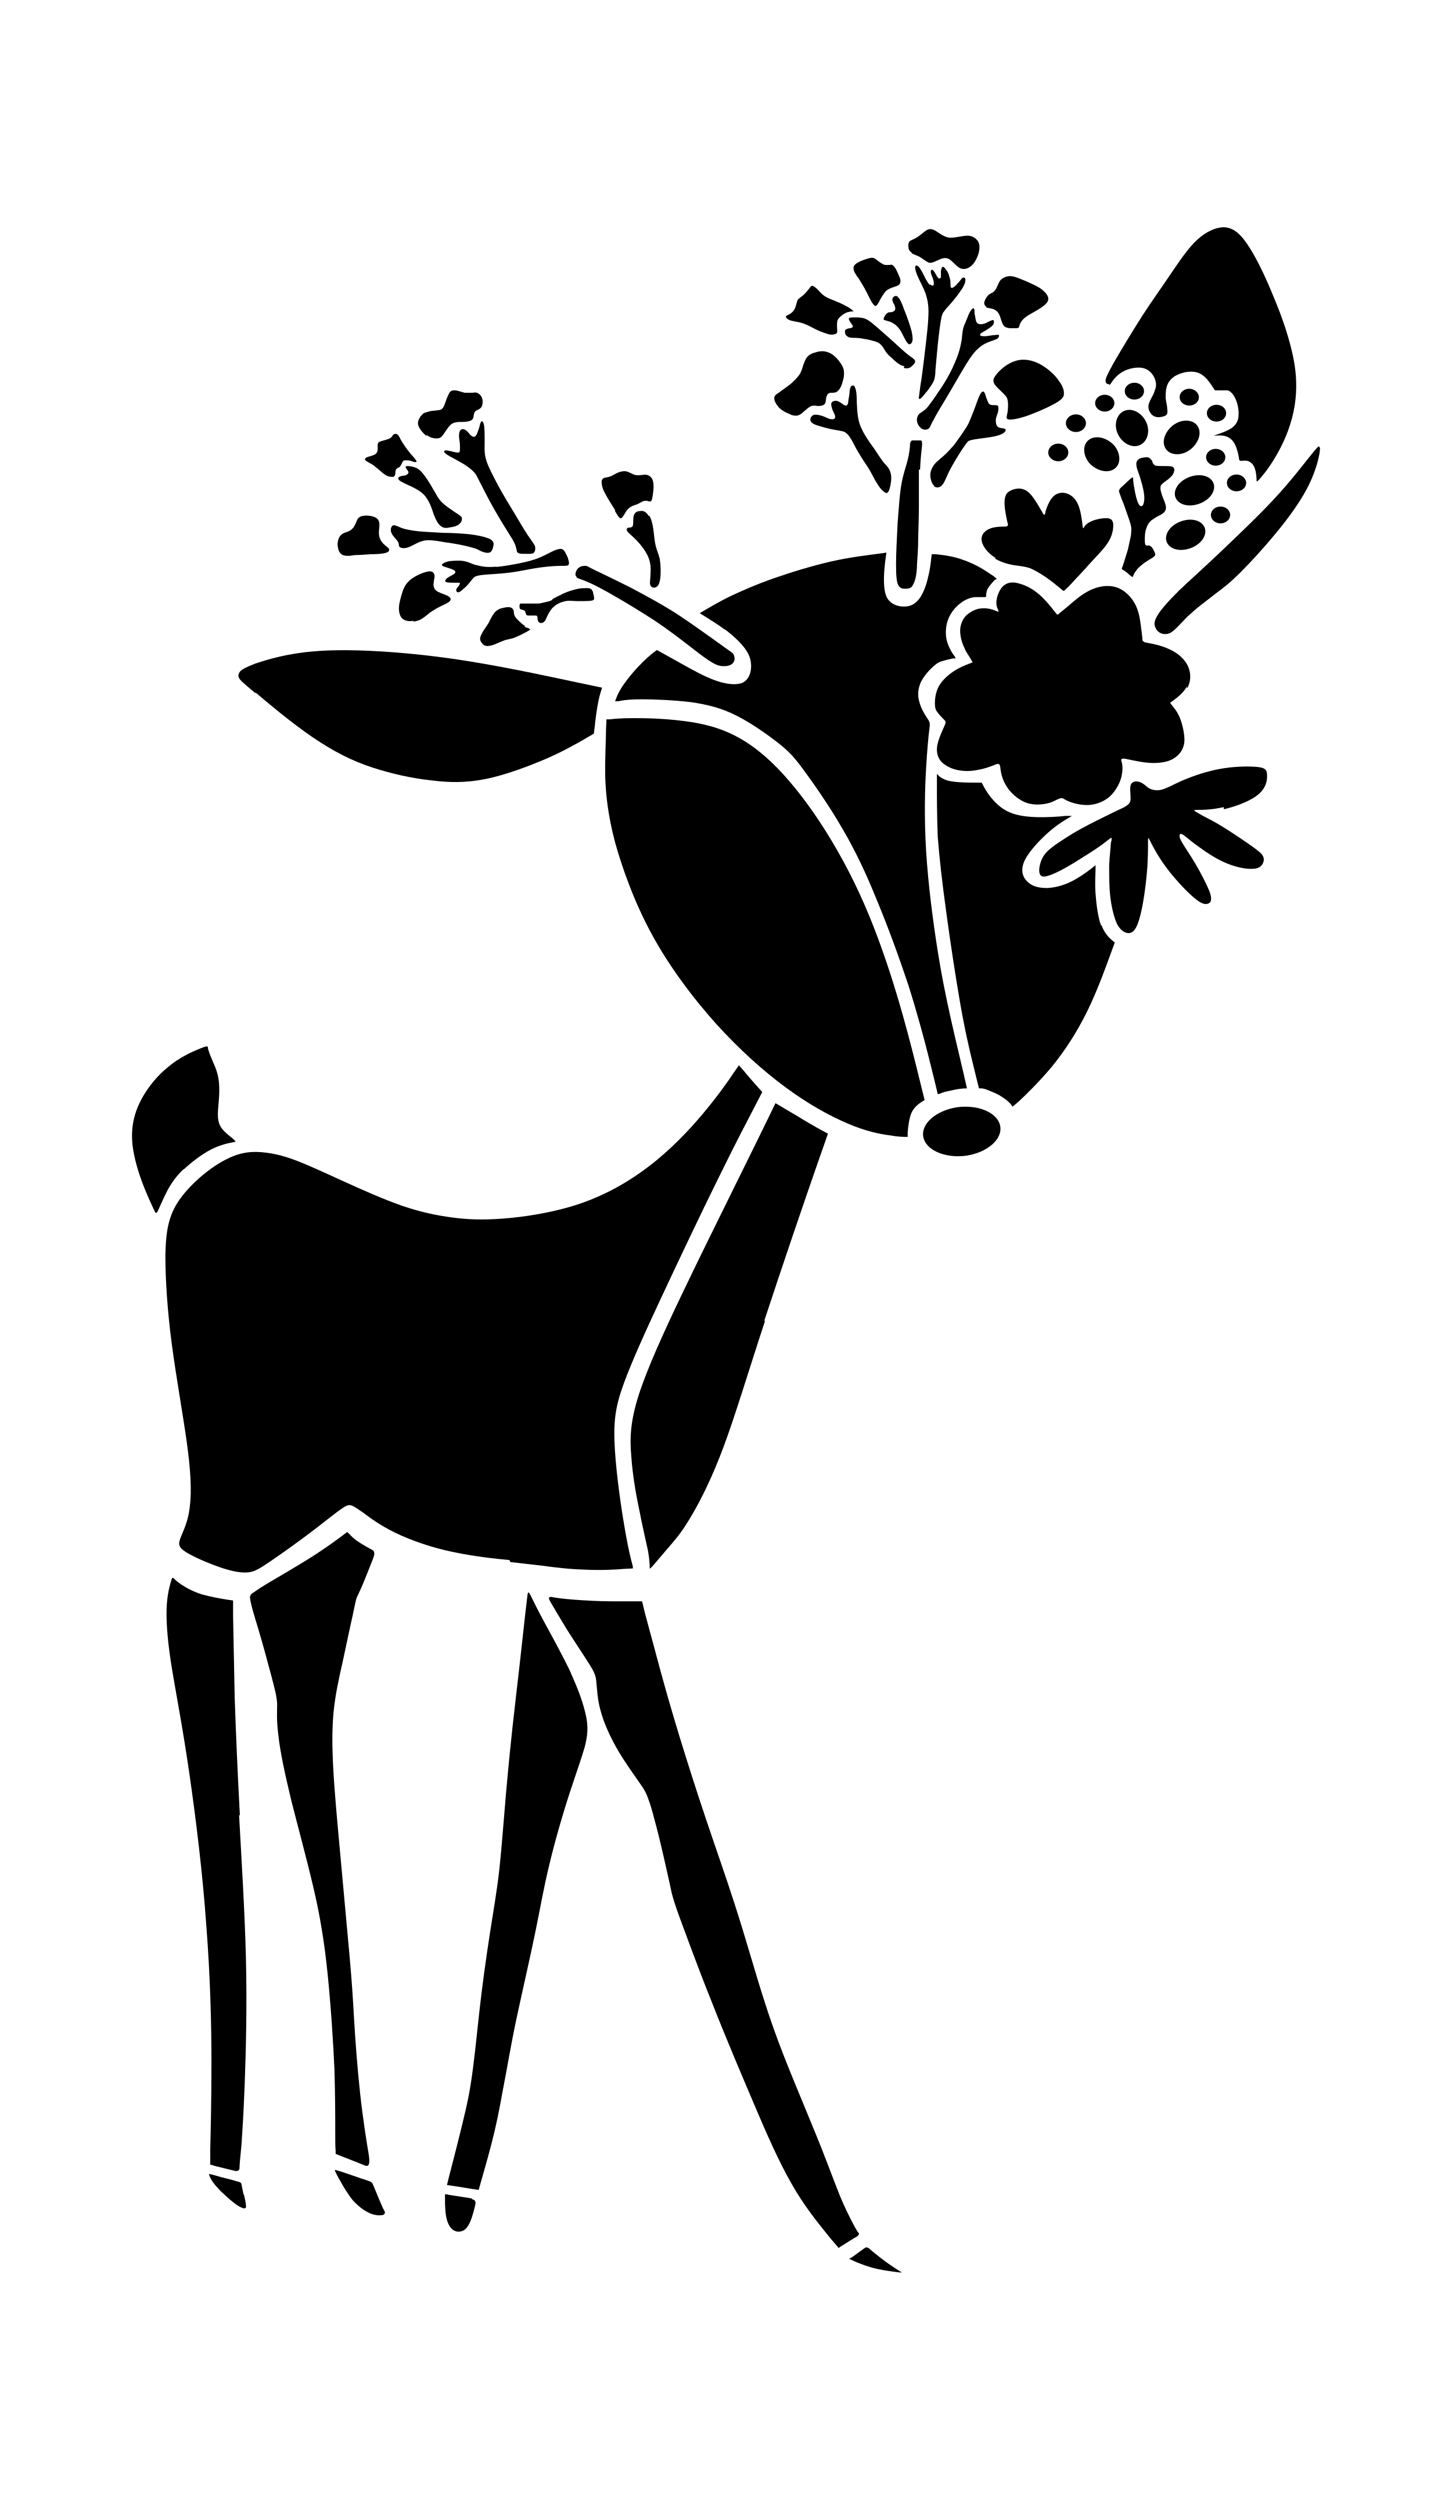 <?xml version="1.0" encoding="iso-8859-1"?>
<!-- Generator: Adobe Illustrator 28.5.0, SVG Export Plug-In . SVG Version: 9.03 Build 54727)  -->
<svg version="1.1" id="Livello_1" xmlns="http://www.w3.org/2000/svg" xmlns:xlink="http://www.w3.org/1999/xlink" x="0px" y="0px"
	 viewBox="0 0 935.435 1609.911" style="enable-background:new 0 0 935.435 1609.911;" xml:space="preserve">
<g id="Capa_1">
	<path d="M675.338,291.392c0,3.097,2.839,5.678,6.452,5.678c3.613,0,6.452-2.581,6.452-5.678c0-3.097-2.839-5.678-6.452-5.678
		C678.177,285.714,675.338,288.295,675.338,291.392z"/>
	<path d="M701.662,298.102c4.645,5.161,11.871,6.968,16.259,3.871c4.387-3.097,4.129-9.807,0-14.968
		c-4.645-5.161-11.871-6.968-16.259-3.871l0,0C697.275,286.231,697.533,292.94,701.662,298.102z"/>
	<path d="M693.145,278.23c3.613,0,6.452-2.581,6.452-5.678s-2.839-5.678-6.452-5.678c-3.613,0-6.452,2.581-6.452,5.678
		S689.532,278.23,693.145,278.23z"/>
	<ellipse cx="711.727" cy="259.649" rx="6.194" ry="5.42"/>
	<path d="M783.729,271.52c3.355,0,6.194-2.323,6.194-5.42c0-3.097-2.839-5.419-6.194-5.419s-6.194,2.323-6.194,5.419
		C777.535,269.198,780.374,271.52,783.729,271.52z"/>
	<path d="M509.656,206.486c1.806,0.516,4.387,0.774,6.968,1.548c2.839,0.774,5.936,2.581,8.516,3.871l0,0
		c2.581,1.29,4.645,2.065,6.194,2.581s2.839,1.032,4.129,1.032s2.839-0.258,3.355-0.774c0.774-0.516,0.516-1.29,0.516-2.581
		s-0.258-3.097,0-4.645c0-1.29,0.774-2.323,1.807-3.355c1.032-1.032,2.581-2.065,4.129-2.839c1.548-0.516,3.097-0.774,3.871-0.774
		s1.032,0,0-0.774c-0.774-0.774-2.839-2.065-4.387-2.839c-1.548-0.774-2.839-1.548-5.419-2.581c-2.323-1.032-5.678-2.065-8-3.613
		c-2.323-1.548-3.355-3.097-4.645-4.387s-2.581-2.065-3.355-2.323c-0.774,0-1.032,0.516-1.807,1.548
		c-0.774,1.032-2.065,2.581-3.355,3.871s-2.323,1.807-3.097,2.581c-0.774,0.516-1.29,1.032-1.548,2.065
		c-0.258,0.774-0.516,2.065-1.032,3.613c-0.516,1.548-1.548,3.097-3.097,4.129c-1.29,1.032-3.097,1.29-3.097,2.065
		S507.592,205.97,509.656,206.486L509.656,206.486z"/>
	<path d="M786.309,337.071c3.355,0,6.194-2.323,6.194-5.419c0-3.097-2.839-5.42-6.194-5.42c-3.355,0-6.194,2.323-6.194,5.42
		C780.116,334.748,782.955,337.071,786.309,337.071z"/>
	<path d="M802.826,311.005c0-2.839-2.839-5.419-6.194-5.419c-3.355,0-6.194,2.323-6.194,5.419s2.839,5.42,6.194,5.42
		C799.987,316.425,802.826,314.102,802.826,311.005z"/>
	<path d="M578.303,191.002c-1.29-1.032-2.839,0-3.355,1.29c-0.258,1.29,0.516,2.839,1.29,4.129c0.516,1.29,0.774,2.581,0.258,3.355
		c-0.516,0.774-1.548,1.29-2.581,1.29s-1.807,0-2.839,1.032c-1.032,1.032-1.807,2.581-1.807,3.355c0,0.774,1.032,0.774,2.581,1.29
		c1.29,0.258,3.097,1.032,4.903,2.323c1.548,1.29,3.097,3.097,4.129,5.161c1.032,2.065,2.065,4.129,2.839,5.42
		s1.548,2.065,2.065,2.065c0.774,0,1.29-0.258,1.807-1.548c0.516-1.032,0.516-2.839-0.258-6.71l0,0
		c-1.032-3.871-3.097-9.807-4.903-14.194c-1.548-4.387-2.839-7.226-4.129-8l0,0V191.002z"/>
	<ellipse cx="783.213" cy="294.489" rx="6.194" ry="5.42"/>
	<path d="M552.754,178.615c1.548,2.581,3.871,6.194,5.678,9.807c1.807,3.613,3.355,6.968,4.645,8
		c1.032,1.29,1.806,0.516,3.097-1.807l0,0c1.032-2.065,2.839-5.42,4.903-7.484c2.323-1.807,5.42-2.323,6.968-3.097
		c1.806-0.774,2.065-1.807,2.065-3.097s-0.516-2.323-1.29-4.129s-1.807-4.129-2.839-5.161c-1.032-1.29-1.548-1.29-2.839-1.032
		c-1.032,0-2.323,0.258-3.871-0.258c-1.548-0.774-3.355-2.065-4.645-3.097c-1.29-1.032-2.065-1.548-4.387-1.032
		c-2.323,0.516-5.936,1.807-8,3.097s-2.581,2.581-2.323,3.871c0,1.29,1.032,3.097,2.839,5.678l0,0L552.754,178.615z"/>
	<polygon points="565.916,194.873 565.916,194.873 565.916,194.873 	"/>
	<path d="M509.398,267.133c2.581,0.774,4.387,0.774,5.678,0c1.29-0.516,2.065-1.548,3.355-2.581c1.29-1.032,2.839-2.581,4.387-3.097
		s2.839,0,4.387,0s3.097-0.258,3.871-1.032c0.774-0.774,0.774-1.548,1.032-2.839c0-1.29,0.516-2.839,1.032-3.613
		c0.516-0.774,1.548-1.032,2.839-1.032c1.29,0,2.323,0,3.355-0.774c1.032-0.774,2.065-2.065,2.839-4.129
		c0.774-2.323,1.807-5.42,1.548-8.258c0-2.839-1.548-5.161-3.355-7.484c-1.806-2.323-4.387-4.645-6.968-5.419
		c-2.581-1.032-5.42-0.774-7.742,0c-2.323,0.516-4.387,1.548-5.678,3.097c-1.29,1.548-1.807,3.613-2.581,5.42
		c-0.516,1.807-1.032,3.613-2.065,5.42c-1.29,2.065-3.355,4.129-5.936,6.452c-2.581,2.065-5.678,4.129-7.742,5.678l0,0
		c-2.065,1.29-2.839,2.065-2.839,3.613c0,1.548,1.032,3.613,2.839,5.678c1.807,2.065,5.161,3.871,7.742,4.645l0,0V267.133z"/>
	<path d="M653.918,232.552c-5.161,1.548-10.065,5.936-12.129,8.774c-2.323,2.839-2.065,4.387-1.032,6.194
		c1.032,1.548,3.097,3.355,4.645,4.903c1.548,1.548,3.097,2.839,3.613,4.645c0.516,2.065,0.516,4.645,0.258,6.71l0,0
		c0,2.065-0.774,3.871-0.774,4.903s0.516,1.548,2.323,1.548c1.807,0,5.161-0.516,10.581-2.323
		c5.161-1.806,12.387-4.903,16.775-7.226s5.678-3.613,6.452-4.645c0.774-1.032,0.774-1.548,0.774-3.097s-0.516-3.871-3.097-7.484
		c-2.323-3.613-6.968-8-12.129-10.839S659.08,230.745,653.918,232.552L653.918,232.552L653.918,232.552z"/>
	<path d="M635.337,197.97c1.29,0.516,2.839,0.516,4.387,1.032s2.839,1.548,3.613,2.839c0.774,1.29,1.29,3.097,1.806,4.645
		c0.516,1.548,1.032,2.839,1.807,3.613s2.065,1.032,3.613,1.29h4.129c1.032,0,1.548-0.258,1.807-0.774s0.258-1.548,1.032-2.839l0,0
		c0.774-1.29,2.065-3.097,5.678-5.161c3.871-2.323,9.807-5.161,11.613-8.258c1.806-3.097-1.29-6.194-4.387-8.516
		c-3.097-2.065-6.452-3.355-9.807-4.903c-3.355-1.29-6.968-3.097-9.807-3.097s-5.161,1.29-6.452,2.839
		c-1.29,1.807-1.807,3.871-2.581,5.161s-1.548,2.065-2.323,2.581c-1.032,0.516-2.065,0.774-3.097,2.065
		c-1.032,1.032-2.065,3.097-2.323,4.387c0,1.29,0.516,2.323,1.807,2.839h-0.516V197.97z"/>
	<path d="M587.336,163.13c1.29,0.774,3.355,1.29,5.161,2.323s3.613,2.581,5.161,3.355c1.29,0.774,2.323,0.516,4.387-0.258
		s4.903-2.581,7.226-2.323c2.323,0,3.871,2.065,5.678,3.613l0,0c1.548,1.548,3.097,3.097,5.161,3.355s4.645-0.516,6.968-3.355
		s4.387-8,3.871-11.871c-0.516-3.613-3.613-5.936-7.226-6.194c-3.871,0-8.516,1.548-12.129,1.29
		c-3.871-0.516-6.968-3.355-9.291-4.645c-2.323-1.29-3.871-1.032-5.678,0c-1.807,1.29-4.387,3.613-6.194,4.645
		c-2.065,1.29-3.613,1.548-4.387,2.323c-0.774,0.774-1.032,2.323-0.774,3.871c0,1.548,1.032,2.839,2.323,3.613h-0.258
		L587.336,163.13z"/>
	<path d="M592.755,302.231c0.258-6.968,1.032-12.904,1.29-15.742c0-1.806,0-2.839-1.032-2.839h-5.161
		c-0.774,0-1.29,0.774-1.548,2.065c0,2.065-0.516,6.452-1.548,10.581c-1.032,4.129-2.581,8-3.871,14.71s-1.807,16-2.581,25.549
		c-0.516,9.807-1.032,19.872-1.032,26.84s0.258,11.355,1.548,13.678c1.29,2.323,3.613,2.065,5.161,2.065
		c1.548,0,2.839-0.516,3.613-1.548c0.774-1.032,1.548-2.839,2.065-4.645c0.516-1.806,0.774-3.871,1.032-6.968
		c0-3.097,0.516-7.484,0.774-14.452l0,0c0-6.968,0.516-16.517,0.516-25.291v-23.743h0.774V302.231z"/>
	<path d="M535.463,269.972c-1.29,0-2.839-1.032-4.903-1.806c-2.065-0.774-4.387-1.29-5.936-1.032
		c-1.548,0.258-2.581,1.806-2.581,3.097c0,1.29,1.032,2.581,4.129,3.613c3.097,1.032,7.742,2.323,10.839,2.839
		s4.387,0.774,5.678,1.032c1.29,0.258,2.581,1.032,3.871,2.581s2.581,3.871,3.871,6.452s3.097,5.419,4.645,8
		c1.548,2.581,3.355,4.903,5.161,8c1.806,3.097,3.613,6.968,5.419,9.549c1.548,2.581,3.097,3.871,4.129,4.645
		c1.032,0.774,1.807,1.032,2.839-0.774c0.774-1.807,1.548-5.42,1.548-8.258c0-2.839-0.774-4.903-1.806-6.452
		c-1.032-1.548-2.581-2.839-3.871-4.645s-2.839-4.129-5.42-8l0,0c-2.839-3.871-6.71-9.291-8.774-14.452
		c-2.065-5.419-2.065-10.839-2.323-15.226c0-4.387-0.258-7.484-1.032-9.291c-0.516-1.807-1.548-1.807-2.323-1.29
		c-0.774,0.516-1.032,1.806-1.29,3.613c0,1.807-0.516,3.871-0.774,5.678c0,1.806-0.516,3.097-1.29,3.355s-1.807-0.516-2.839-1.29
		c-1.032-0.774-2.323-1.548-3.613-1.806c-1.29,0-2.581,0.258-3.097,1.29c-0.516,1.032,0,2.581,0.516,4.387
		c0.774,1.806,1.807,3.355,1.807,4.645c0,1.29-1.032,1.806-2.323,1.548H535.463L535.463,269.972z"/>
	<path d="M781.148,309.973c-2.839-4.387-10.065-5.161-16.517-2.065c-6.452,3.097-9.549,9.291-6.71,13.678
		c2.839,4.387,10.065,5.161,16.517,2.065C780.89,320.554,783.987,314.36,781.148,309.973z"/>
	<path d="M598.949,183.518c-0.774-0.774-1.806-2.581-2.581-3.871c-0.774-1.548-1.29-2.581-2.065-4.129
		c-0.774-1.29-1.807-3.097-2.581-3.871c-1.032-0.774-1.806-1.032-2.065,0c-0.258,0.774,0,2.581,1.29,5.678
		c1.29,3.097,3.871,7.742,5.42,11.871c1.29,4.129,1.807,7.484,1.807,11.097s-0.258,7.484-0.774,12.646
		c-0.516,5.161-1.29,11.613-2.065,18.065c-0.774,6.452-1.548,12.646-2.323,17.033c-0.516,4.387-1.032,7.226-1.032,8.258
		c0,1.032,0.774,0.774,1.806-0.258c1.032-1.032,2.581-3.097,4.129-4.903c1.29-1.807,2.581-3.613,3.355-5.161s1.032-2.839,1.29-5.42
		c0-2.581,0.516-6.194,1.032-12.646l0,0c0.516-6.194,1.548-15.226,2.323-20.13c0.774-4.903,1.29-6.194,2.323-7.226
		c0.774-1.29,2.065-2.581,4.129-4.903c2.065-2.323,4.903-5.936,6.452-8.258c1.806-2.323,2.323-3.871,2.839-5.161
		c0.258-1.29,0.516-2.581,0-3.097c-0.258-0.516-1.032-0.516-1.807,0c-0.774,0.774-1.807,2.323-3.097,3.613
		c-1.032,1.29-2.323,2.323-3.097,2.581s-1.29,0-1.29-1.548s0-3.613-0.774-5.678c-0.516-2.065-1.29-3.613-2.323-4.645
		c-0.774-1.29-1.548-1.807-2.065-1.548s-1.032,1.807-1.032,3.097v3.355c0,0.774-1.032,1.29-1.548,0.774
		c-0.774-0.516-1.29-1.807-2.065-3.097s-1.548-2.323-2.065-2.323c-0.516,0-1.032,0.774-0.774,1.807c0,1.032,0.774,2.323,1.29,3.871
		c0.516,1.548,0.774,3.097,0.516,3.871c0,0.774-1.032,1.032-2.065,0h-0.516V183.518z"/>
	<path d="M714.823,247.778c0.774-0.258,1.29-1.807,2.839-3.613c1.548-1.807,3.871-4.129,7.484-5.678
		c3.613-1.548,8.516-2.323,11.871-1.29c3.613,1.032,5.936,4.129,6.968,6.71c1.032,2.839,1.032,5.161,0,7.484
		c-0.516,2.065-1.807,4.129-2.581,5.678c-0.774,1.548-1.548,3.097-1.548,4.903s0.774,3.355,1.807,4.645
		c1.032,1.29,2.839,2.065,4.645,2.065s3.871-0.516,4.903-1.29s1.032-2.323,0.774-4.129c0-1.806-0.774-4.387-1.032-6.968
		c0-2.581,0-5.42,1.032-8.258c1.032-2.581,3.097-5.161,6.71-6.71c3.871-1.807,9.291-2.839,13.678-1.032
		c4.387,1.807,7.226,6.452,8.774,8.774l1.548,2.323h7.226c1.548,0,2.065,0.258,3.097,1.29c1.032,0.774,2.323,2.581,3.355,5.161
		s1.807,6.452,1.548,9.549c0,3.355-1.548,6.194-4.387,8.258c-3.097,2.065-7.742,3.613-10.065,4.387
		c-1.548,0.516-1.807,0.774-0.774,0.516c1.548,0,4.645-0.516,7.226,0.516c2.581,0.774,4.645,2.839,5.936,5.678
		c1.29,2.839,2.065,6.452,2.323,8.258c0,1.29,0.516,1.806,1.29,1.806c1.032,0,3.097-0.516,4.903,0.258s3.355,2.323,4.129,4.903
		c0.774,2.323,1.032,5.678,1.032,7.226c0,1.548,0.516,0.774,1.807-0.516c1.807-2.065,5.161-5.936,9.291-12.646
		c4.129-6.71,8.774-15.742,11.613-26.323s3.871-22.452,1.548-36.13s-7.742-29.42-13.678-43.356
		c-5.678-13.936-11.613-25.807-16.775-33.291s-9.549-10.323-14.71-10.581c-5.161,0-11.355,2.581-17.291,8
		c-5.936,5.42-11.355,13.678-17.033,21.936c-5.678,8.516-11.871,17.033-18.581,27.356l0,0c-6.71,10.581-14.194,22.968-18.323,30.194
		c-4.129,7.484-5.161,9.807-5.161,11.355c0,1.548,1.032,2.323,1.807,2.065l0.516,0.516L714.823,247.778z"/>
	<path d="M764.889,443.138c2.323-4.129,2.581-9.291,0.516-13.936c-2.065-4.645-6.71-8.774-12.129-11.097
		c-5.42-2.581-11.355-3.613-14.194-4.129c-2.065-0.258-3.097-1.032-3.097-2.065c0-1.548-0.516-4.903-1.032-9.033l0,0
		c-0.516-4.129-1.29-9.549-3.871-14.194c-2.581-4.645-6.968-9.033-12.387-10.581s-11.355-0.516-17.033,2.323
		c-5.678,2.839-10.323,7.226-13.678,10.065c-3.355,2.839-5.161,4.129-5.936,4.903s-0.774,0.774-2.839-1.806
		c-1.807-2.323-5.42-6.968-9.549-10.581c-4.129-3.613-8.516-5.936-12.388-6.968c-3.871-1.29-7.226-1.29-9.807,0.516
		c-2.581,1.548-4.129,4.903-4.903,7.484s-0.774,4.387-0.516,5.936c0.258,1.548,1.032,2.839,1.29,3.613c0,0.516,0,0.516-1.29,0
		c-1.807-0.774-5.161-2.065-9.033-1.806c-3.871,0-7.742,2.065-10.581,4.645c-2.581,2.581-3.871,6.452-3.871,9.807
		c0,3.355,1.032,7.226,2.065,9.549c1.032,2.323,1.548,3.613,2.581,5.161c1.032,1.548,2.323,3.613,2.839,4.645l0.516,1.032
		l-2.065,0.774c-2.065,0.774-6.194,2.323-10.065,4.903s-7.484,5.936-9.549,9.549c-2.065,3.871-2.581,8-2.581,10.839
		c0,2.839,0.258,4.129,1.548,5.936c1.29,1.806,3.613,4.129,4.645,5.161c1.032,1.032,0.774,1.806,0,3.613
		c-1.032,2.323-3.355,7.226-4.387,11.355c-1.032,4.129-0.516,8,1.548,10.839c2.065,2.839,6.194,5.161,10.581,6.194
		c4.387,1.032,9.291,1.032,13.936,0c4.645-0.774,9.291-2.581,11.613-3.613c1.548-0.516,2.323,0,2.581,1.548
		c0.258,2.323,0.774,7.226,3.613,11.871c2.581,4.645,7.484,9.033,12.387,11.097c5.161,2.065,10.323,1.548,14.194,0.774
		c3.613-0.774,5.678-2.323,7.226-2.839c1.548-0.774,2.323-0.774,3.355-0.258c1.032,0.516,1.807,1.29,4.903,2.323
		c3.097,1.032,8.516,2.323,13.42,1.548c4.903-0.774,9.807-3.097,13.162-6.968s5.678-8.774,6.194-12.904
		c0.774-4.129,0-7.226-0.516-8.774c0-1.032,1.032-1.29,3.355-0.774c3.871,0.774,11.355,2.581,17.291,2.581
		c5.936,0,10.839-1.032,14.194-3.613c3.355-2.323,5.678-5.936,5.936-10.839c0-4.645-1.29-10.581-3.097-14.968
		c-1.807-4.129-4.129-6.71-5.161-8l-1.032-1.29l2.065-1.548c2.065-1.548,6.452-4.645,8.774-9.033v1.032H764.889z"/>
	<path d="M742.437,334.748c1.548-1.29,3.097-2.065,4.645-2.839c1.548-0.774,3.097-1.806,3.613-3.097c0.774-1.29,0.516-2.581,0-4.387
		s-1.548-3.871-2.065-5.42c-0.516-1.548-1.032-3.355-1.032-4.387c0-1.032,0-2.065,1.032-2.839c0.774-0.774,2.065-1.807,3.613-2.839
		c1.29-1.032,2.839-2.323,3.613-3.871s1.032-3.355,0-4.129c-0.774-0.774-2.839-0.774-5.161-0.774s-4.645,0-6.194-0.258
		c-1.29-0.516-1.807-1.548-2.065-2.323c0-0.774-0.774-1.548-1.29-2.065c-0.516-0.516-1.032-1.032-2.323-1.032
		c-1.29,0-3.613,0.258-4.903,1.032c-1.29,0.774-2.065,2.065-1.807,3.871c0,2.065,1.29,4.645,2.323,8
		c1.032,3.355,2.323,7.742,2.581,10.839c0.516,3.097,0,5.419-0.516,6.71c-0.516,1.29-1.548,1.29-2.323,0.516
		c-0.774-0.774-1.548-2.581-2.323-5.678c-0.774-3.097-1.548-8-1.807-10.323c0-2.323,0-2.581-1.807-1.032
		c-1.548,1.29-4.645,4.387-6.194,5.678c-1.032,1.032-1.29,2.065-1.032,2.839c0.516,1.29,1.29,3.871,2.839,7.484
		c1.29,3.613,2.839,8,3.871,11.097c1.032,3.097,1.29,4.645,1.032,7.226c0,2.581-1.032,5.678-1.548,8.516s-1.29,5.161-2.065,7.484
		c-0.774,2.323-1.29,4.387-1.807,5.678c-0.516,1.29-0.774,1.806-0.516,2.065c0,0.258,0.516,0.258,1.807,1.29
		c1.29,0.774,3.097,2.581,4.129,3.355c0.774,0.516,1.032,0.516,1.29,0c0-0.774,0.774-2.065,2.065-3.871
		c1.29-1.806,3.613-3.613,5.678-5.161c2.065-1.29,3.613-2.323,4.645-2.839c1.032-0.774,1.548-1.29,1.807-1.807
		c0-0.774,0-1.29-0.774-2.581c-0.516-1.29-1.548-2.839-2.581-3.355c-1.032-0.516-1.807,0-2.581-0.258
		c-0.516-0.258-0.774-1.29-0.774-3.355l0,0c0-2.065,0-5.161,1.032-7.742c0.774-2.581,2.065-4.129,3.613-5.419l0,0L742.437,334.748z"
		/>
	<path d="M582.174,236.939c1.032,0.258,2.323,0.516,3.613,0c1.29-0.516,2.323-1.807,3.097-2.581
		c0.774-0.774,0.774-1.548,0.516-2.323c-0.516-0.774-1.548-1.548-3.097-2.581c-1.29-1.032-3.097-2.323-6.968-5.936l0,0
		c-3.871-3.613-10.323-9.291-14.194-12.646c-4.129-3.613-5.936-4.903-8-5.678s-4.387-0.774-6.452-0.774s-3.613,0-3.871,0.774
		c0,0.774,0.774,2.065,1.548,3.097c0.774,1.032,1.29,1.807,1.032,2.065c0,0.516-0.774,0.774-1.548,1.032
		c-0.774,0-2.065,0.258-2.839,0.774c-0.774,0.516-0.774,1.548-0.516,2.581c0.258,1.032,1.032,1.807,2.065,2.323
		c1.032,0.516,2.323,0.516,4.129,0.516c1.807,0,4.129,0.258,6.452,0.774c2.323,0.258,4.903,1.032,6.71,1.548s2.839,1.29,3.871,2.323
		c1.032,1.032,1.806,2.581,2.839,4.129c1.032,1.548,2.323,2.839,3.871,4.129c1.548,1.548,3.355,3.097,4.645,3.871
		c1.29,1.032,2.581,1.29,3.613,1.548C582.691,235.907,582.174,236.939,582.174,236.939z"/>
	<path d="M602.046,313.328c1.032,0.774,2.581,0.774,3.871,0c1.29-0.774,2.323-2.581,3.355-4.903c1.032-2.323,2.323-5.42,4.645-9.291
		l0,0c2.323-4.129,5.42-9.033,7.226-11.613c1.807-2.581,2.065-2.839,2.581-3.355c0.516-0.258,1.29-0.774,4.645-1.29
		c3.097-0.516,8.774-1.032,12.129-1.807c3.613-0.774,5.161-1.548,6.194-2.323c1.032-0.774,1.548-1.807,1.032-2.323
		s-1.807-0.516-2.839-0.774c-1.032,0-1.807-0.516-2.581-1.29c-0.516-0.774-0.774-2.065-0.774-3.613c0-1.548,0.774-3.355,1.29-4.903
		c0.516-1.806,0.516-3.355,0.258-4.129s-1.29-0.774-2.323-0.774s-1.807,0-2.581-0.258c-0.774-0.258-1.29-0.774-1.807-2.065
		c-0.516-1.29-1.29-3.097-1.548-4.387c-0.516-1.29-0.774-2.065-1.548-2.065c-0.774,0-1.806,1.29-3.097,4.645
		c-1.29,3.355-3.097,8.774-4.645,12.129c-1.29,3.613-2.323,5.161-3.097,6.452c-0.774,1.29-1.807,2.581-2.581,3.871
		c-0.774,1.29-2.065,2.839-3.097,4.387c-1.032,1.548-2.323,3.355-4.129,5.161c-1.548,1.806-3.613,3.871-5.419,5.42
		c-1.807,1.548-3.097,2.581-4.387,3.871c-1.29,1.29-2.323,3.097-3.097,5.161c-0.516,1.806-0.516,3.871,0,5.42
		c0.258,1.806,1.032,3.097,2.065,4.129v0.516L602.046,313.328z"/>
	<path d="M772.374,255.778c0-2.839-2.839-5.42-6.194-5.42c-3.355,0-6.194,2.323-6.194,5.42c0,3.097,2.839,5.42,6.194,5.42
		C769.535,261.198,772.374,258.875,772.374,255.778z"/>
	<path d="M768.76,352.297c6.452-3.097,9.549-9.291,6.71-13.678c-2.839-4.387-10.065-5.161-16.517-2.065
		c-6.452,3.097-9.549,9.291-6.71,13.678C755.083,354.62,762.309,355.394,768.76,352.297z"/>
	<path d="M752.76,290.876c4.387,3.097,11.613,1.806,16.258-3.355s5.161-11.613,0.774-14.968c-4.387-3.097-11.613-1.806-16.258,3.355
		S748.373,287.521,752.76,290.876z"/>
	<path d="M730.824,257.327c3.355,0,6.194-2.323,6.194-5.42c0-3.097-2.839-5.419-6.194-5.419c-3.355,0-6.194,2.323-6.194,5.419
		C724.63,255.004,727.469,257.327,730.824,257.327z"/>
	<path d="M641.015,359.781c4.387,2.581,9.549,3.871,13.42,4.387c3.871,0.516,6.194,0.774,9.291,1.807
		c3.097,1.29,6.452,3.355,10.323,5.936c3.613,2.581,7.484,5.678,9.291,7.226c1.807,1.548,1.807,1.806,2.839,0.774
		c1.032-1.032,3.355-3.097,6.71-6.968l0,0c3.613-3.613,8.258-9.033,12.387-13.42c4.129-4.387,7.484-8,9.549-11.871
		c2.065-3.871,2.581-8,2.323-10.581c-0.516-2.581-1.807-3.355-4.645-3.355c-2.839,0-6.71,0.774-9.549,2.065
		c-2.839,1.29-4.129,2.839-4.645,3.871c-0.516,1.032-0.774,0.774-1.032-2.581c-0.516-3.613-1.29-10.581-4.129-14.71
		s-6.968-5.419-10.065-4.903c-3.355,0.516-5.419,2.839-6.968,5.678c-1.548,2.839-2.581,5.936-2.839,7.742
		c-0.258,1.032-1.032,0.774-1.806-1.032c-1.548-2.581-4.387-7.742-6.968-10.839c-2.581-3.097-4.903-4.129-7.742-4.387
		c-2.839,0-6.452,1.032-8.258,3.355c-1.548,2.323-1.548,6.194-1.032,10.065c0.516,3.613,1.29,7.484,1.806,9.291
		c0.258,1.29-0.258,1.806-1.806,1.806c-2.323,0-6.968,0-10.323,1.548c-3.355,1.548-5.42,4.387-4.645,8
		c0.774,3.613,4.387,8,8.774,10.581v0.516L641.015,359.781z"/>
	<path d="M719.727,278.488c2.323,6.194,8.516,10.065,13.678,8.516s7.742-8,5.419-14.194c-2.323-6.194-8.516-10.065-13.678-8.516
		C719.985,265.843,717.404,272.295,719.727,278.488z"/>
	<path d="M598.691,275.65c0.774-1.032,1.032-2.323,2.839-5.42c1.548-3.097,4.387-7.742,8.258-14.194l0,0
		c3.871-6.452,8.516-14.71,12.129-20.646c3.613-5.936,6.194-9.291,8.774-11.355c2.581-2.323,5.161-3.355,7.226-4.129
		s3.871-1.29,4.645-1.807c1.032-0.774,1.032-1.548,1.032-2.065s-0.774-0.516-2.581-0.258c-1.807,0-4.645,0.774-6.71,0.774
		s-3.097-0.258-2.839-1.032c0-0.774,1.548-1.548,3.355-2.581c1.548-1.032,3.355-2.065,4.387-3.097
		c1.032-1.032,1.29-2.323,1.032-3.097c0-0.774-0.774-0.774-1.806-0.258c-1.032,0.258-2.323,1.29-3.871,1.807
		s-3.097,0.774-4.129,0.258c-1.032-0.258-1.548-1.29-1.807-2.581s-0.516-2.581-0.774-4.129c0-1.548,0-3.097-0.774-3.355
		c-0.516,0-1.806,1.548-2.581,3.097s-1.29,3.355-2.065,4.903c-0.516,1.548-1.29,2.839-1.807,4.645
		c-0.516,2.065-0.774,4.645-1.032,7.484c-0.516,2.839-1.032,5.936-2.323,9.549c-1.29,3.613-3.097,8-5.419,12.387
		c-2.323,4.387-4.903,8.516-7.484,12.129c-2.323,3.613-4.645,6.71-6.194,8.774c-1.548,2.065-2.839,2.839-3.871,3.613
		s-2.065,1.29-2.581,2.065c-0.516,0.774-1.032,2.065-1.032,3.097c0,1.032,0.258,2.323,1.032,3.613
		c0.774,1.29,2.065,2.581,3.613,2.839c1.29,0.258,2.839-0.258,3.613-1.29l0,0L598.691,275.65z"/>
	<path d="M367.717,1077.221c-5.161-10.839-11.871-22.968-16.775-32.001l0,0c-4.903-9.033-7.742-14.968-9.291-18.065
		c-1.032-2.065-1.548-2.065-1.807,0c-0.258,2.581-1.032,8-2.323,20.13c-1.29,11.871-3.355,30.452-5.678,50.324
		s-4.387,40.517-5.936,58.324c-1.548,17.807-2.581,32.775-4.129,47.227c-1.548,14.452-4.129,28.646-6.452,43.872
		c-2.323,15.226-4.645,31.743-6.452,48.001c-1.806,16.259-3.355,32.517-5.42,45.937s-4.903,24.001-7.484,34.582
		c-2.581,10.581-5.42,21.162-6.71,26.323c-1.29,5.161-1.29,5.419-1.29,5.419h0.258c0,0,0.516,0,3.871,0.516
		c3.355,0.516,9.549,1.548,12.904,2.065l3.355,0.516l0,0c0,0,0,0,1.548-5.419s4.387-15.226,6.968-25.291s4.645-19.872,6.968-33.033
		c2.581-12.904,5.161-29.162,9.033-47.227c3.871-18.065,8.516-38.195,11.871-54.453c3.355-16.259,5.42-28.646,9.033-43.614
		c3.613-15.226,8.774-33.033,13.162-46.453c4.387-13.42,7.742-22.71,9.807-29.936c1.807-7.226,2.323-12.646,0.774-19.872
		c-1.548-7.484-4.903-17.033-9.807-27.614V1077.221z"/>
	<path d="M240.745,1408.07c-1.032-2.839-1.29-2.839-5.161-4.129c-4.129-1.29-11.871-4.129-16-5.42c-4.129-1.29-4.129-1.29-3.613,0
		c0.516,1.032,1.548,3.355,3.613,6.71l0,0c1.807,3.355,4.645,8,7.742,11.871c3.355,3.613,6.968,6.452,10.323,8
		c3.355,1.548,6.194,1.807,8,1.548c1.806,0,2.323-1.032,2.323-1.807s-1.032-1.807-2.323-5.161
		C244.1,1416.328,242.036,1410.908,240.745,1408.07L240.745,1408.07L240.745,1408.07z"/>
	<path d="M328.748,1005.993c9.033,1.032,13.162,1.548,20.388,2.323c7.226,1.032,17.807,2.323,27.872,2.581
		c10.065,0.516,20.13,0,25.291-0.516c5.161-0.258,5.42-0.258,5.42-0.258l0,0v-0.774c0-0.516-0.258-1.548-1.29-5.42
		c-1.032-4.129-2.581-11.097-4.903-25.291s-5.161-35.356-5.678-50.84s1.548-24.775,6.452-37.937s12.387-29.936,23.485-53.679
		s25.549-54.195,37.162-77.68c11.355-23.227,19.872-39.227,24.001-47.227l4.129-8l-2.581-2.839
		c-2.581-2.839-7.484-8.516-9.807-11.355c-1.72-1.893-2.581-2.925-2.581-3.097l0,0l-3.613,5.161
		c-3.355,5.161-10.323,14.968-19.613,26.065c-9.291,11.097-20.904,23.226-34.324,33.549c-13.42,10.323-28.388,18.839-45.163,24.517
		c-16.775,5.678-35.614,8.516-49.55,9.549c-13.936,1.032-23.227,0.516-32.775-0.774c-9.807-1.29-19.872-3.355-32.001-7.484
		c-11.871-4.129-25.807-10.323-37.678-15.742c-11.871-5.419-21.936-10.065-29.936-13.162c-8-3.097-14.194-4.645-20.904-5.419
		c-6.968-0.774-14.71-0.774-24.775,4.387c-10.323,5.161-22.968,15.742-30.194,26.065c-7.226,10.323-8.774,20.904-9.033,36.13
		c0,15.226,1.29,35.356,4.129,56.776s6.968,44.13,9.549,62.453c2.581,18.323,3.355,32.001,2.065,42.066
		c-1.032,10.065-4.387,16-5.936,20.13c-1.548,4.129-1.548,6.194,3.355,9.291c4.903,3.097,14.452,7.226,21.936,9.807
		c7.484,2.581,13.162,3.613,17.549,3.355c4.387-0.258,7.484-2.065,14.71-6.968c7.226-4.903,18.839-13.162,27.614-19.872
		c8.774-6.71,14.71-11.613,18.581-14.194c3.613-2.581,4.903-2.581,6.452-2.065s3.355,1.807,7.484,4.645
		c4.129,3.097,10.581,8,20.646,12.904c10.065,4.903,23.485,9.549,37.162,12.387s27.356,4.387,36.388,5.161L328.748,1005.993
		L328.748,1005.993z"/>
	<path d="M303.715,1415.812c-2.839-0.516-8.516-1.29-11.613-1.807c-3.097-0.516-3.613-0.516-3.871-0.774h-1.548v2.839
		c0,2.065,0,6.452,0.516,10.065s1.548,6.71,3.355,8.775c1.806,2.064,4.387,2.839,6.71,2.064c2.323-0.516,4.129-2.581,5.678-6.194
		c1.548-3.613,2.839-8.775,3.355-11.355c0.258-1.807-0.516-2.839-2.323-3.097v-0.516L303.715,1415.812z"/>
	<path d="M492.365,850.634c11.355-34.582,26.065-77.68,33.549-99.1l7.484-21.42l-3.871-2.065
		c-3.871-2.065-11.355-6.452-16.775-9.807c-5.678-3.355-9.291-5.419-11.355-6.71l-1.806-1.032l-4.387,9.032
		c-4.387,9.033-13.42,27.356-23.743,48.259c-10.323,20.904-21.936,44.388-33.033,67.615s-21.42,45.937-26.839,62.711
		c-5.419,16.775-5.936,27.872-4.903,39.485c0.774,11.613,2.839,24.001,5.161,34.84c2.065,10.839,4.387,20.388,5.678,26.581
		c1.032,6.194,1.032,9.033,1.032,10.323c0,1.29,0,1.29,2.581-1.548c2.581-3.097,7.742-9.033,12.129-14.194
		c4.387-5.161,7.484-9.291,12.904-18.581l0,0c5.42-9.291,12.646-23.485,20.13-43.614c7.484-20.13,15.226-46.195,26.581-80.777
		L492.365,850.634L492.365,850.634z"/>
	<polygon points="117.645,1020.445 117.645,1020.445 117.645,1020.445 	"/>
	<path d="M215.97,1370.907c0,8,0,12.13,0.258,14.194v2.065l3.871,1.548c3.871,1.548,11.355,4.387,14.968,5.936
		c2.581,1.032,3.355-1.032,2.581-6.452c-1.29-7.742-3.871-23.484-5.678-40.259c-1.807-16.775-3.097-34.324-3.871-47.743
		c-0.774-13.42-1.29-22.452-2.839-39.743l0,0c-1.548-17.291-3.871-42.582-5.936-65.034c-2.065-22.452-3.871-41.808-4.645-56.776
		c-0.774-14.968-0.774-25.549,0.258-36.388c1.032-10.581,3.355-21.162,5.936-32.517c2.323-11.097,4.903-22.968,6.452-29.936
		c1.548-6.968,1.807-9.291,2.581-11.097c0.774-1.807,1.807-3.613,3.871-8.516c2.065-4.903,5.161-12.904,6.71-16.775
		c1.032-2.839,0.774-4.387-0.516-5.161c-2.065-1.032-6.194-3.355-9.291-5.42c-3.097-2.065-4.903-4.129-5.936-5.161l-1.032-1.032
		l-4.129,3.097c-4.129,3.097-12.387,9.033-21.162,14.452c-8.774,5.419-17.549,10.581-23.743,14.194
		c-6.194,3.613-9.549,5.936-11.355,7.226c-2.065,1.29-2.581,2.065-2.065,4.903c0.516,3.097,2.065,8.516,4.903,17.807
		c2.839,9.291,6.452,22.71,8.774,31.485c2.323,8.775,3.355,12.904,3.613,17.549c0,4.645-0.516,10.065,0.774,20.13
		c1.032,10.065,4.129,24.517,8.258,41.808c4.387,17.291,9.807,37.162,14.194,55.744c4.387,18.581,7.226,35.872,9.291,56.26
		s3.613,43.614,4.387,61.421c0.516,17.807,0.516,29.936,0.516,37.937l0,0V1370.907z"/>
	<path d="M154.549,1169.353c-1.548-28.646-2.581-53.679-3.355-76.131c-0.516-22.452-0.774-42.582-1.032-52.389v-10.065l-3.613-0.516
		c-3.613-0.516-10.581-1.807-16.259-3.355c-5.678-1.807-10.065-4.129-13.162-6.194l0,0c-3.097-2.065-4.645-3.613-5.42-4.387
		c-0.516-0.516-1.032,0-1.548,2.065c-0.774,2.839-2.581,8.774-2.839,18.065s0.774,22.194,3.613,39.227
		c2.839,17.033,6.968,38.195,11.097,66.841c4.129,28.388,8.516,64.002,10.839,97.035c2.581,33.033,3.355,63.486,3.355,88.777
		s-0.516,45.679-0.774,55.744v10.065c0,0,0.774,0,2.839,0.774c3.097,0.774,9.549,2.323,12.646,3.097
		c2.065,0.516,3.097,0,3.355-1.548c0-2.323,0.516-7.226,1.29-15.226c0.516-8,1.29-18.839,2.065-39.227
		c0.774-20.388,1.548-50.324,0.774-81.293c-0.774-30.969-2.839-62.969-4.387-91.615h0.516L154.549,1169.353z"/>
	<path d="M552.754,1437.748c-0.516-1.032-1.807-2.839-3.613-6.452c-1.806-3.613-4.645-8.774-8.516-18.323
		c-3.871-9.549-8.774-23.485-16.517-42.066c-7.484-18.581-17.549-41.55-25.549-64.002c-8-22.452-13.936-44.13-20.13-64.26
		c-6.194-20.388-12.646-38.969-18.839-57.034c-6.194-18.065-11.871-35.356-17.549-53.421c-5.678-18.065-11.355-37.162-16-54.195
		c-4.645-17.033-8.516-31.743-10.581-39.227l-1.806-7.484h-3.097c-3.097,0-9.291,0-16.775,0c-7.484,0-16.775-0.516-23.743-1.032l0,0
		c-7.226-0.516-12.387-1.29-14.968-1.807c-1.806,0-1.806,0.774-0.516,3.097c2.065,3.613,6.194,10.581,11.097,18.581
		c4.903,7.742,10.839,16.517,14.194,21.936s4.129,7.484,4.387,11.871c0.516,4.129,0.516,10.323,2.839,18.323
		c2.065,7.742,6.452,17.291,11.355,25.549c4.903,8.258,10.065,15.226,13.42,20.13c3.355,4.645,4.645,7.226,5.678,10.323
		c1.29,3.355,2.581,7.484,4.129,13.678c1.806,6.452,3.871,14.968,5.936,24.001c2.065,9.032,4.129,18.323,5.161,23.226
		c0.774,3.097,2.323,8.258,4.903,15.226c3.871,10.323,11.355,31.227,20.904,54.969c9.291,23.743,20.646,50.324,29.678,71.486
		c9.033,21.162,16.259,36.646,24.517,50.324c8.258,13.678,18.065,25.033,22.71,30.969c3.355,3.871,4.903,5.678,4.903,5.678
		s0.258-0.516,2.581-1.807c2.323-1.548,6.452-4.129,8.774-5.419c1.29-0.774,1.806-1.548,1.548-2.323l-0.516-0.774V1437.748z"/>
	<path d="M709.404,596.175c-2.065-5.42-3.097-13.678-3.613-20.646c-0.516-6.968,0-12.646,0-15.484v-2.839l-2.581,2.065
		c-2.581,2.065-8,5.936-13.162,8.516c-5.161,2.581-10.581,3.871-15.226,4.129c-4.903,0-9.291-0.774-12.387-3.613
		c-3.097-2.581-5.161-6.968-2.839-12.904s9.291-13.42,14.968-18.581c5.678-5.161,10.839-8.258,13.42-9.807l2.581-1.548h-4.129
		c-4.129,0.516-12.387,1.032-19.355,0.774s-13.162-1.29-17.807-3.613c-4.903-2.323-8.516-6.194-11.097-9.291
		c-2.581-3.355-4.129-6.194-4.903-7.742c-0.774-1.548-0.774-1.548-1.032-1.548h-2.581c-2.323,0-7.226,0-11.355-0.258
		c-4.129-0.258-7.484-0.774-9.807-1.806c-2.323-1.032-3.613-2.065-4.129-2.839c-0.774-0.516-0.774-0.774-0.774-0.774l0,0v8.516
		c0,6.194,0,18.065,0.516,31.743c1.032,13.678,2.839,29.42,5.419,48.259c2.581,19.097,5.936,41.292,9.033,59.099
		s6.194,30.969,8.258,39.227s2.839,11.871,3.355,13.678c0.344,1.204,0.516,1.893,0.516,2.065l0,0h1.29c0.516,0,1.548,0,3.613,0.774
		l0,0c2.065,0.774,5.161,2.065,7.742,3.355c2.581,1.548,4.903,3.097,6.194,4.387c1.548,1.29,2.065,2.323,2.581,2.839v0.516
		c0,0,1.807-1.29,4.645-3.871c4.129-3.871,12.387-11.871,20.646-21.678c8.258-10.065,16.259-22.194,22.968-35.872
		c6.71-13.678,12.129-28.904,14.968-36.646l2.839-7.742l-1.548-1.29c-1.548-1.29-4.903-4.129-6.968-9.807h-0.258L709.404,596.175z"
		/>
	<path d="M788.89,521.076c7.742-1.807,17.291-5.42,22.194-9.807c4.903-4.387,5.42-9.291,5.161-12.387
		c0-3.097-1.29-4.387-5.936-4.903s-13.162-0.516-21.678,0.774c-8.516,1.29-16.775,3.871-23.227,6.452
		c-6.194,2.323-10.065,4.645-13.162,5.936c-2.839,1.29-4.645,1.807-6.71,1.807s-4.129-0.516-5.678-1.548s-2.323-2.065-4.129-3.097
		c-1.807-1.032-4.645-1.548-6.194-0.258c-1.548,1.032-1.548,3.871-1.29,6.452c0,2.581,0.516,4.903-0.516,6.452
		c-1.032,1.806-3.097,2.839-8.774,5.419c-5.678,2.839-14.968,7.226-22.452,11.355s-13.162,8-17.291,10.839
		c-4.129,3.097-6.194,5.161-7.742,8.258c-1.548,3.097-2.323,6.968-1.806,9.291c0.516,2.323,2.065,3.097,5.936,1.806
		c4.129-1.29,10.581-4.645,16.775-8.516s12.904-8,16.775-10.839c3.871-2.839,5.678-4.387,6.452-4.903
		c0.774-0.258,0.774,0.774,0,3.613c0,2.839-0.774,8-1.032,14.194l0,0c0,6.452,0,14.194,0.774,20.388
		c0.774,6.452,2.065,11.355,3.355,14.968c1.29,3.613,3.097,5.678,4.903,6.968c2.065,1.29,4.387,1.807,6.452,0
		c2.065-1.806,3.613-5.936,5.161-12.646s2.839-16,3.613-24.517c0.774-8.516,0.774-16,0.774-19.872s0-3.871,1.548-0.774
		s4.903,9.549,10.065,16.517s12.129,14.452,16.775,18.581s6.71,4.903,8.516,5.161c1.548,0,2.839-0.516,3.355-1.548
		c0.516-1.29,0.774-3.097-1.032-7.484c-1.807-4.387-5.42-11.355-8.774-17.033c-3.355-5.678-6.452-10.065-8.258-13.162
		c-1.807-3.097-2.065-4.129-1.807-5.161c0-0.774,0.774-1.29,2.581,0c1.807,1.29,4.903,4.129,10.065,7.742
		c4.903,3.613,11.613,8,18.065,10.581c6.452,2.581,12.387,3.613,16.258,3.355c3.871,0,5.419-1.548,6.452-3.097
		c0.774-1.548,1.032-2.839,0.516-4.387c-0.516-1.548-1.548-2.839-6.194-6.194c-4.645-3.355-12.646-8.774-18.839-12.646
		c-6.194-3.871-10.323-5.936-13.42-7.484c-3.097-1.807-5.161-2.839-5.936-3.613c-0.774-0.258,0-0.516,2.065-0.516
		c3.097,0,9.033,0,16.775-1.807v1.29L788.89,521.076z"/>
	<path d="M850.053,287.263c-0.516,0-1.807,1.032-6.194,6.71c-4.645,5.678-12.387,16-23.226,27.614
		c-10.839,11.613-24.517,24.517-35.356,34.84c-10.839,10.323-19.097,17.549-25.807,24.001c-6.452,6.452-11.355,11.871-13.678,15.742
		c-2.323,3.871-2.323,5.936-1.548,7.742c0.774,1.806,1.807,3.097,3.613,3.871c1.548,0.774,3.871,0.774,5.678,0
		c1.807-0.774,3.613-2.581,5.42-4.387c1.807-1.806,3.613-3.871,5.936-6.194c2.581-2.323,5.678-5.161,9.033-7.742
		c3.355-2.581,6.71-5.161,10.323-8c3.871-2.839,8-5.936,15.226-13.162l0,0c7.226-7.226,17.291-18.323,25.549-28.646
		s14.452-19.613,18.323-27.614c3.871-8,5.678-14.71,6.452-18.581c0.774-4.129,0.774-5.419,0-5.678v-0.516L850.053,287.263z"/>
	<path d="M156.872,1413.231c-0.516-2.581-1.032-5.161-1.29-6.452c0-0.774-0.774-1.548-2.581-1.807
		c-2.323-0.774-7.226-2.064-10.581-2.839l0,0c-3.355-1.032-5.42-1.548-6.452-1.807c-1.032,0-1.29-0.516-1.29-0.516l0,0
		c0,0.516,0,0.774,0.258,1.29c0,0.516,0.516,1.29,1.032,2.323s1.29,2.065,2.065,3.097s1.807,2.065,3.871,4.387
		c2.323,2.065,5.678,5.419,8.774,7.742c2.839,2.323,5.161,3.355,6.452,3.613c1.29,0,1.548-0.516,1.29-2.064
		c0-1.548-0.774-4.387-1.29-6.968l0,0L156.872,1413.231z"/>
	<path d="M616.756,713.082c-13.678,2.065-23.485,10.581-21.936,19.097s13.936,13.936,27.614,12.129
		c13.678-2.065,23.485-10.581,21.936-19.097C642.821,716.695,630.434,711.275,616.756,713.082L616.756,713.082z"/>
	<path d="M579.336,1462.523c-1.548-1.032-4.903-3.097-8.774-5.936c-3.871-2.839-8-6.194-10.065-8
		c-1.29-1.29-2.581-1.548-3.355-0.774c-1.29,0.774-3.613,2.581-5.42,3.871s-3.097,2.323-3.871,2.581l-0.774,0.516l0,0l2.323,1.032
		c2.065,1.032,6.452,2.839,11.613,4.387c5.161,1.548,11.097,2.323,14.71,2.839c3.613,0.516,4.387,0.516,4.903,0.516
		C581.142,1463.555,581.142,1463.555,579.336,1462.523L579.336,1462.523L579.336,1462.523z"/>
	<path d="M595.594,708.178l-5.42-21.936c-5.419-21.678-16.517-65.292-33.291-103.745c-16.775-38.453-39.485-72.002-59.357-91.099
		c-19.872-19.097-36.646-23.743-51.872-26.323c-15.226-2.323-28.388-2.581-37.162-2.581c-8.774,0-13.42,0.516-15.484,0.774h-2.323
		c0,0,0,2.065-0.258,6.452c0,6.194-0.774,18.839-0.516,31.227c0.516,12.129,1.806,24.001,6.194,41.033
		c4.645,16.775,12.387,38.711,23.743,59.615l0,0c11.355,20.904,26.323,40.775,41.292,57.55
		c15.226,16.775,30.453,30.453,45.163,41.292c14.71,10.839,28.388,18.323,40.001,23.226c11.355,4.903,20.646,6.71,26.581,7.484
		c5.936,1.032,8.774,1.032,10.323,1.032h1.548v-2.839c0.258-2.839,0.774-9.033,2.581-12.904c1.807-3.871,5.161-5.936,6.71-6.968
		s1.807-1.032,1.807-1.032h-0.258V708.178z"/>
	<path d="M261.649,306.102c-1.29,0.258-3.355,0.258-4.387,1.032c-1.032,0.516-1.29,1.806,1.806,3.355
		c3.097,1.806,9.549,3.871,13.678,7.742c3.871,3.871,5.42,9.291,6.71,13.162l0,0c1.548,3.871,2.839,6.194,4.645,7.484
		c1.548,1.29,3.613,1.29,5.678,0.774c2.065-0.258,4.645-0.774,5.936-2.065c1.548-1.032,2.065-2.839,1.807-3.871
		c0-1.032-1.032-1.548-2.839-2.839c-1.806-1.032-4.129-2.839-6.452-4.387c-2.065-1.548-4.129-3.355-5.42-5.161
		c-1.29-1.806-2.065-3.613-3.871-6.452c-1.548-2.839-4.129-6.968-6.194-9.549c-2.065-2.581-3.355-3.613-5.678-4.387
		c-2.323-0.774-5.161-1.032-5.678-0.516c-0.516,0.516,1.032,2.065,1.548,3.097c0.516,1.032,0,1.806-1.29,2.323l0,0L261.649,306.102z
		"/>
	<path d="M355.845,386.363c-1.548,0.774-2.581,1.032-3.871,1.29c-1.29,0.258-2.839,0.774-4.903,1.032h-11.355
		c-0.774,0-1.032,0.774-1.032,1.29c0,0.774,0,1.548,0.258,2.065c0.516,0.516,1.29,0.516,1.806,0.774c0.774,0,1.29,0.516,1.548,1.032
		c0.258,0.516,0.516,1.548,0.774,2.065c0.258,0.516,1.032,0.516,2.065,0.516h3.871c1.032,0,1.032,0.258,1.29,1.29
		c0,0.774,0,2.323,1.032,3.097c0.774,0.774,2.323,0.516,3.355-0.516s1.548-3.097,2.581-4.903l0,0
		c1.032-1.806,2.065-3.613,4.129-5.161c1.807-1.548,4.387-2.581,6.968-3.097c2.581-0.516,4.903,0,8,0s6.71,0,8.516-0.258
		c1.806-0.258,2.065-1.032,1.806-2.065c0-1.032-0.516-2.581-0.774-3.871c-0.516-1.032-1.032-1.806-2.323-2.065
		c-1.29-0.258-2.839,0-5.161,0c-2.323,0.258-5.161,1.032-7.484,1.806c-2.323,0.774-4.129,1.548-5.936,2.581
		c-1.806,0.774-3.613,1.807-5.161,2.581C355.845,385.846,355.845,386.363,355.845,386.363z"/>
	<path d="M466.558,404.944c5.42,4.129,10.581,8.774,13.678,13.162s3.871,8.258,3.613,12.129c-0.258,3.871-1.807,7.742-5.678,9.549
		c-3.871,1.548-10.065,1.032-17.291-1.548c-7.226-2.581-15.484-7.226-21.936-10.839c-6.452-3.613-11.097-6.194-13.42-7.484
		l-2.323-1.29l-2.065,1.548c-2.065,1.548-5.936,4.903-10.065,9.291c-3.871,4.129-8,9.291-10.323,12.904
		c-2.323,3.613-3.097,5.678-3.613,6.968c-0.516,1.29-0.516,1.548-0.774,1.806v0.516h0.774c0.516,0,1.548,0,3.613-0.516
		c2.065-0.258,5.161-0.774,12.904-0.774s20.388,0.516,31.227,1.807c10.839,1.548,20.13,3.871,29.678,8.774
		c9.807,4.903,20.13,12.387,26.839,17.549c6.71,5.42,9.807,8.516,16.259,17.291c6.452,8.774,16.259,22.71,24.775,37.42
		c8.516,14.452,15.484,29.162,22.452,46.453c7.226,17.291,14.452,37.162,20.388,54.969c5.678,18.065,10.065,34.324,12.904,45.679
		s4.387,17.549,5.161,20.904s0.774,3.355,0.774,3.355h1.032c1.032-0.516,2.839-1.29,5.419-1.806c2.581-0.516,5.678-1.29,8-1.548
		c2.065-0.258,3.355-0.258,3.871-0.258h0.516l-1.807-8c-1.807-8-5.678-23.743-8.774-37.679c-3.097-14.194-5.678-26.323-8.516-44.388
		c-2.839-18.065-5.936-41.808-7.226-62.97c-1.29-21.162-0.774-40.001,0-53.163c0.774-13.162,1.548-20.904,2.065-24.775
		c0.516-4.129,0.516-4.645-1.032-6.968c-1.548-2.323-4.387-6.71-5.419-11.097c-1.29-4.387-0.774-8.516,1.032-12.646
		c2.065-4.129,5.419-7.742,8-10.065c2.581-2.323,4.129-3.097,6.452-3.613c2.323-0.774,5.161-1.29,6.452-1.548h1.548
		c0,0-0.258-0.774-1.032-1.806c-1.032-1.29-2.839-4.129-4.129-7.742c-1.29-3.613-1.548-7.742-0.774-11.871
		c0.774-4.129,2.839-8,5.42-10.839c2.581-2.839,5.419-4.903,8-5.936c2.323-1.032,4.129-1.29,5.936-1.29h5.161
		c0.774,0,1.032-0.258,1.032-0.774c0-0.774,0-2.581,0.774-4.129c0.774-1.807,2.323-3.355,3.355-4.645
		c1.032-1.29,1.806-1.806,2.323-2.065h0.516c0,0-0.774-0.774-2.065-1.806c-2.065-1.29-5.936-4.129-10.323-6.452
		s-9.549-4.387-14.452-5.678c-5.161-1.29-10.065-1.806-12.646-2.065h-2.581c0,0,0,0.516-0.258,2.323
		c-0.258,2.581-0.774,7.484-2.065,12.387c-1.032,4.903-2.839,9.549-4.903,12.904c-2.323,3.355-4.903,5.42-8.516,5.936
		c-3.613,0.516-8-0.258-10.839-2.839c-2.839-2.323-3.871-6.194-4.129-11.871c-0.258-5.678,0.516-12.646,1.032-16.259l0.516-3.613
		l-5.678,0.774c-5.678,0.774-17.291,2.065-29.936,4.903c-12.387,2.839-25.807,6.968-36.904,10.839
		c-11.097,3.871-19.872,7.742-27.614,11.355c-7.484,3.613-13.936,7.484-17.033,9.291l-3.097,1.806l2.839,1.807
		c2.839,1.806,8.516,5.161,13.936,9.291L466.558,404.944L466.558,404.944z"/>
	<path d="M319.715,364.943c-5.42,0.516-9.033,0-11.871-0.774c-2.839-0.516-4.645-1.548-6.194-2.065
		c-1.548-0.516-2.581-0.774-4.903-1.032c-2.323,0-5.678,0-8,0.516c-2.323,0.516-3.355,1.29-3.871,1.806s0,1.032,1.29,1.548
		c1.548,0.516,4.387,1.29,5.936,2.065s1.548,1.806,0.516,2.581s-2.839,1.548-4.387,2.581c-1.29,1.032-1.807,2.065-1.032,2.581
		c0.774,0.516,3.355,0.516,5.161,0.516h3.613c0.516,0.258,0.258,1.032-0.258,1.806c-0.516,0.774-1.548,1.806-1.806,2.581
		c0,1.032,0.258,1.807,1.29,1.807c1.032,0,2.323-1.29,4.129-2.839c1.806-1.548,3.355-3.613,4.387-4.903
		c1.032-1.29,1.806-2.323,3.613-2.839c1.806-0.516,4.903-0.774,8.774-1.032c3.871-0.258,8.258-0.516,13.936-1.29
		c5.678-0.774,12.129-2.323,18.065-3.097l0,0c5.678-0.774,10.581-1.032,13.42-1.032c2.839,0,4.129,0,4.645-0.516
		c0.516-0.516,0.516-2.065,0-3.355c-0.258-1.548-1.032-2.839-1.806-4.387c-0.774-1.548-1.806-3.097-4.129-2.581
		c-2.323,0.258-5.936,2.323-9.549,4.129c-3.613,1.807-7.226,3.097-12.904,4.387c-5.678,1.29-13.162,2.581-18.581,3.097h0.516
		L319.715,364.943z"/>
	<path d="M338.296,403.137c-1.548-0.774-3.097-2.323-4.387-3.613c-1.29-1.29-2.323-2.323-2.581-3.613
		c-0.516-1.29,0-2.581-0.774-3.355c-0.516-1.032-1.548-1.548-3.097-1.548s-3.613,0.516-5.42,1.032
		c-1.548,0.774-2.839,1.548-3.871,3.097c-1.032,1.29-1.806,3.097-2.581,4.387c-0.516,1.29-1.032,2.065-2.065,3.613
		c-1.032,1.548-2.581,3.613-3.355,5.42c-0.774,1.548-1.032,2.581-0.774,3.613c0.258,1.032,1.032,2.065,1.806,2.839
		c0.774,0.774,1.807,1.032,2.839,1.032s2.839-0.258,4.645-1.032c1.806-0.774,4.129-1.806,6.194-2.581
		c2.065-0.774,4.129-0.774,6.71-1.806s5.678-2.581,7.484-3.613c1.806-1.032,2.839-1.548,2.323-1.806l0,0
		c-0.258-0.516-1.807-0.774-3.355-1.548v-0.516H338.296z"/>
	<path d="M417.783,332.167c-1.032-1.806-2.323-2.839-3.871-3.097c-1.548,0-3.613,0-4.645,1.29c-1.032,1.032-1.29,2.581-1.29,4.129
		s0,2.839-0.258,3.871c0,0.774-0.516,1.032-1.29,1.29c-0.774,0.258-1.806,0-2.323,0.516c-0.516,0.516-0.516,1.29,0.258,2.323
		c0.774,1.032,2.581,2.323,5.161,4.903s6.194,6.968,8,11.097c1.807,4.129,1.806,8,1.548,11.355l0,0c0,3.355-0.774,5.678,0,7.226
		c0.774,1.548,2.581,1.806,4.129,0.774c1.29-1.032,2.065-3.355,2.323-6.968c0.258-3.355,0-8-0.516-11.097
		c-0.774-3.097-1.806-5.161-2.581-8.258c-0.774-3.097-1.032-7.226-1.548-10.839c-0.516-3.613-1.29-6.452-2.581-8.516
		L417.783,332.167L417.783,332.167z"/>
	<path d="M118.161,753.341c4.903-4.645,11.613-9.807,17.549-12.904c5.936-3.097,11.097-4.129,13.678-4.645
		c1.807-0.258,2.581-0.516,2.323-0.774l-1.807-1.806c-1.29-1.032-3.613-2.839-5.161-4.387c-1.548-1.548-2.323-2.581-3.097-4.129
		c-0.774-1.548-1.29-3.871-1.29-6.968c0-3.097,0.516-6.968,0.774-11.355c0.258-4.387,0.258-9.033-0.774-13.678
		c-1.032-4.645-3.355-9.033-4.645-12.387c-1.29-3.097-1.807-5.161-1.807-5.936s-1.548-0.516-4.645,0.774
		c-4.387,1.807-13.42,5.419-21.678,12.646c-8.516,6.968-16.259,17.549-19.872,27.872s-3.097,20.13-1.032,29.42
		c2.065,9.291,5.42,18.065,8,24.001l0,0c2.581,6.194,4.387,9.549,5.161,11.355c0.516,1.29,1.29,0.774,2.065-1.032
		c1.29-2.839,3.613-8.258,6.194-13.162c2.581-4.645,5.42-8.774,10.323-13.42v0.516L118.161,753.341z"/>
	<path d="M371.33,371.91c1.29,0.774,3.613,1.29,7.742,3.097c4.129,1.806,10.065,4.903,17.549,9.291
		c7.742,4.387,17.291,10.323,25.291,15.484c8,5.42,14.194,10.065,19.872,14.452l0,0c5.678,4.387,10.581,8.258,14.452,10.839
		c3.871,2.581,6.194,3.613,8.516,3.871s4.387,0,5.936-0.774c1.548-0.774,2.323-2.065,2.581-3.613c0-1.29-0.258-2.839-1.29-3.871
		c-1.032-1.032-2.581-1.806-8.516-6.194c-6.194-4.387-16.775-12.129-27.356-19.097c-10.581-6.71-21.162-12.387-30.453-17.291
		c-9.291-4.645-17.291-8.516-21.678-10.581s-5.161-2.839-6.452-3.097c-1.29,0-3.097,0-4.387,1.032
		c-1.29,0.774-2.065,2.323-2.323,3.613c-0.258,1.29,0,2.065,1.032,2.581h-0.516L371.33,371.91z"/>
	<path d="M395.846,328.554L395.846,328.554c2.065,3.355,3.097,5.678,4.387,5.161c1.29-0.516,2.581-4.129,4.387-5.936
		s3.871-2.323,5.42-2.839c1.548-0.516,2.839-1.548,4.129-2.065c1.29-0.516,2.581-0.516,3.613,0c1.032,0,1.548,0.774,2.323-1.548
		c0.516-2.323,1.29-7.484,0.774-10.581s-2.065-4.129-3.355-4.645c-1.29-0.516-2.065-0.516-3.355-0.258c-1.29,0-3.355,0.516-5.161,0
		c-1.806-0.516-3.871-2.065-5.936-2.323c-2.065-0.258-4.387,0.516-5.936,1.29c-1.548,0.774-3.097,1.807-4.129,2.065
		c-1.29,0.516-2.323,0.516-3.355,0.774c-1.032,0.258-2.065,1.032-2.065,2.581c0,1.548,0.258,3.871,2.065,7.226
		c1.807,3.613,4.903,8.258,6.968,11.613L395.846,328.554L395.846,328.554z"/>
	<path d="M220.357,357.2c1.29,0.774,2.839,0.774,4.387,0.774s2.839-0.516,4.903-0.516c2.065,0,5.161-0.258,9.033-0.516
		c3.871,0,8.258-0.258,10.323-1.032c2.065-0.774,2.065-2.065,1.032-3.097c-1.032-1.032-2.839-2.065-3.871-3.613l0,0
		c-1.29-1.548-2.065-3.613-2.065-6.194s0.774-5.161,0-7.226c-0.516-1.807-2.323-2.839-4.645-3.355
		c-2.323-0.516-5.42-0.516-7.226,0.258c-1.807,0.774-2.323,2.581-2.839,3.871c-0.516,1.29-1.29,2.581-1.807,3.355
		c-0.774,0.774-1.548,1.548-2.581,2.065c-1.032,0.516-2.065,0.774-3.355,1.29c-1.29,0.516-2.581,1.548-3.355,3.355
		c-0.774,1.807-1.032,4.129-0.516,6.194C218.035,354.878,219.067,356.426,220.357,357.2C220.357,357.2,220.357,357.2,220.357,357.2z
		"/>
	<path d="M241.519,300.425c1.806,1.29,3.355,2.839,4.645,3.871l0,0c1.29,1.032,2.323,1.806,3.613,2.323
		c1.29,0.516,2.581,0.516,3.355,0.516c0.774,0,1.29-0.774,1.548-1.806c0-1.032,0-2.581,0.774-3.355s1.548-0.774,2.065-1.29
		c0.516-0.516,0.774-1.29,1.29-2.065c0.258-0.774,0.774-1.806,1.548-2.065c0.774-0.258,2.065,0,3.355,0
		c1.29,0.258,2.581,1.032,3.613,1.032c1.032,0,1.29,0,0.774-1.032c-0.516-1.032-2.323-2.839-3.613-4.387
		c-1.29-1.548-2.323-2.839-3.355-4.387s-2.323-3.355-3.097-4.903c-0.774-1.548-1.29-2.581-2.065-3.097
		c-0.774-0.516-1.548-0.516-2.323,0c-0.774,0.516-1.032,1.806-2.581,2.581s-4.129,1.29-5.678,1.806
		c-1.548,0.516-1.806,1.032-2.065,2.065v3.097c0,1.29-0.516,2.581-1.807,3.355s-3.871,1.29-5.161,1.806s-1.548,1.548-0.516,2.323
		c1.032,0.774,3.355,1.806,5.161,3.097L241.519,300.425L241.519,300.425z"/>
	<path d="M164.614,445.977c8.258,6.968,23.226,19.613,36.904,28.904c13.678,9.291,25.549,15.226,38.195,19.355
		c12.646,4.129,25.549,6.968,37.42,8.258c11.871,1.548,22.71,1.806,35.614-0.774c12.904-2.581,27.872-8.258,38.711-12.904
		s17.291-8.516,21.678-10.839c4.387-2.581,6.71-3.871,8-4.645c1.29-0.774,1.548-1.032,1.548-1.032l0,0v-0.516
		c0-0.258,0-0.774,0.516-4.129c0.258-3.097,1.032-9.033,1.807-13.42c0.774-4.645,1.806-8,2.323-9.549l0.516-1.807l-14.71-3.097
		c-14.71-3.097-43.872-9.549-71.228-13.936c-27.098-4.387-52.389-6.452-71.228-6.968c-18.839-0.516-31.485,0.516-42.066,2.323
		c-10.581,1.807-18.839,4.387-24.259,6.194c-5.42,2.065-8.258,3.613-9.549,4.903c-1.29,1.548-1.548,3.097-0.774,4.387
		c0.774,1.548,2.323,2.839,10.581,9.807C164.614,446.493,164.614,445.977,164.614,445.977z"/>
	<path d="M275.069,280.295c2.323,1.806,4.645,2.065,6.452,2.065s2.839-0.774,4.129-2.581c1.29-1.806,2.839-4.387,4.387-5.936
		c1.548-1.548,3.097-1.807,5.161-2.065c2.065,0,5.161,0,6.968-0.516c1.806-0.516,2.581-1.29,2.839-2.581
		c0.258-1.29,0.258-2.839,1.29-3.871c0.774-0.774,2.581-1.032,3.613-2.323c1.032-1.29,1.29-3.871,0.774-5.678
		c-0.516-1.806-1.807-3.097-2.839-3.613c-1.032-0.516-1.806-0.516-3.355-0.258h-5.161c-2.065-0.516-4.129-1.29-5.936-1.548
		c-1.806,0-3.097,0-4.129,2.065c-1.032,1.806-2.065,4.903-3.097,7.742l0,0c-0.516,1.032-1.032,2.065-2.065,2.581
		c-1.29,0.516-3.355,0.516-4.903,0.774c-1.548,0-2.839,0.516-3.871,0.774s-1.806,0.516-2.323,0.774
		c-0.516,0.258-1.032,1.032-2.065,2.065c-0.774,1.29-2.065,3.097-1.548,5.419c0.516,2.323,3.097,5.42,5.42,7.226v-0.516
		L275.069,280.295z"/>
	<path d="M266.294,400.298c2.581-0.258,4.387-1.032,5.936-2.065c1.548-1.032,2.839-2.065,4.645-3.613
		c1.807-1.29,4.387-2.839,6.968-4.129c2.581-1.29,5.161-2.323,5.936-3.355c1.032-1.032,0.516-2.065-0.516-2.839
		c-1.032-0.774-2.581-1.29-3.871-1.806c-1.29-0.516-2.065-0.774-3.097-1.29s-2.065-1.29-2.581-2.581
		c-0.516-1.032-0.516-2.323-0.258-3.613c0-1.29,0.516-2.581,0.516-3.871c0-1.29-0.516-2.323-1.548-2.839s-2.581-0.516-5.42,0.516
		c-3.097,1.032-7.484,3.097-10.065,5.936c-2.839,2.839-3.871,6.968-4.645,9.807l0,0c-0.774,2.839-1.29,4.903-1.29,7.226
		c0,2.323,0.516,5.161,2.323,6.71s4.645,1.806,6.968,1.29C266.294,399.782,266.294,400.298,266.294,400.298z"/>
	<path d="M310.167,271.262c-0.516,0.774-1.032,2.065-1.29,3.613c-0.516,1.548-1.032,3.097-1.548,4.387
		c-0.516,1.29-1.29,2.065-2.065,2.065s-1.548-0.516-2.581-1.548c-0.774-1.032-1.806-2.323-2.839-2.839
		c-1.032-0.774-2.323-0.774-3.097,0c-0.774,0.774-1.032,2.065-1.032,3.613s0.258,2.839,0.516,4.645c0,1.806,0.258,3.613,0,4.903
		c0,1.29-0.516,1.548-2.323,1.29c-1.807-0.258-5.42-1.548-6.968-1.29c-1.548,0.258-0.774,1.548,1.29,2.839
		c1.806,1.29,4.903,2.581,7.742,4.387c3.097,1.548,5.936,3.613,7.742,5.161s2.839,2.581,4.903,6.968
		c2.323,4.387,5.936,11.871,9.807,18.581c3.871,6.71,7.484,12.646,9.807,16.259c2.323,3.613,3.097,5.161,3.613,6.452
		c0.516,1.29,0.774,2.581,1.032,3.613c0,1.032,0.516,1.548,1.032,1.806c0.516,0.258,1.548,0.516,2.839,0.516h4.129
		c1.29,0,2.323,0,3.097-0.774c0.774-0.774,1.032-2.323,0.774-3.871c-0.516-1.548-1.806-3.097-4.645-7.226l0,0
		c-2.839-4.129-6.71-11.097-10.839-17.807s-8-13.42-10.839-19.097c-2.839-5.419-4.903-9.807-5.678-13.42
		c-0.774-3.613-0.516-6.71-0.516-10.581c0-3.871,0-8.258-0.516-10.581c-0.516-2.323-1.548-2.323-2.065-1.548L310.167,271.262
		L310.167,271.262z"/>
	<path d="M252.358,339.135c-0.516,0.774-1.032,2.581,0,4.387c0.774,1.806,2.839,3.613,3.871,5.161s0.516,2.581,1.032,3.355
		s2.323,1.29,4.645,0.774l0,0c2.323-0.516,5.161-2.323,7.484-3.355c2.323-1.032,4.129-1.548,6.71-1.548
		c2.581,0,6.194,0.516,10.323,1.29c4.129,0.516,8.516,1.29,12.129,2.065c3.613,0.774,6.194,1.548,8,2.065
		c1.806,0.774,2.839,1.548,4.387,2.065c1.548,0.516,3.613,1.032,4.903,0.258c1.29-0.774,1.806-2.839,2.065-4.387
		c0.258-1.548,0-2.581-1.806-3.871c-1.807-1.032-5.42-2.065-10.065-2.839c-4.645-0.774-10.065-1.032-15.484-1.29
		c-5.678,0-11.355-0.516-16.775-0.774c-5.161-0.258-9.807-1.032-12.904-1.806c-3.097-0.774-4.387-1.806-5.678-2.065
		c-1.032-0.516-2.065-0.516-2.581,0.258l0,0L252.358,339.135z"/>
</g>
</svg>
